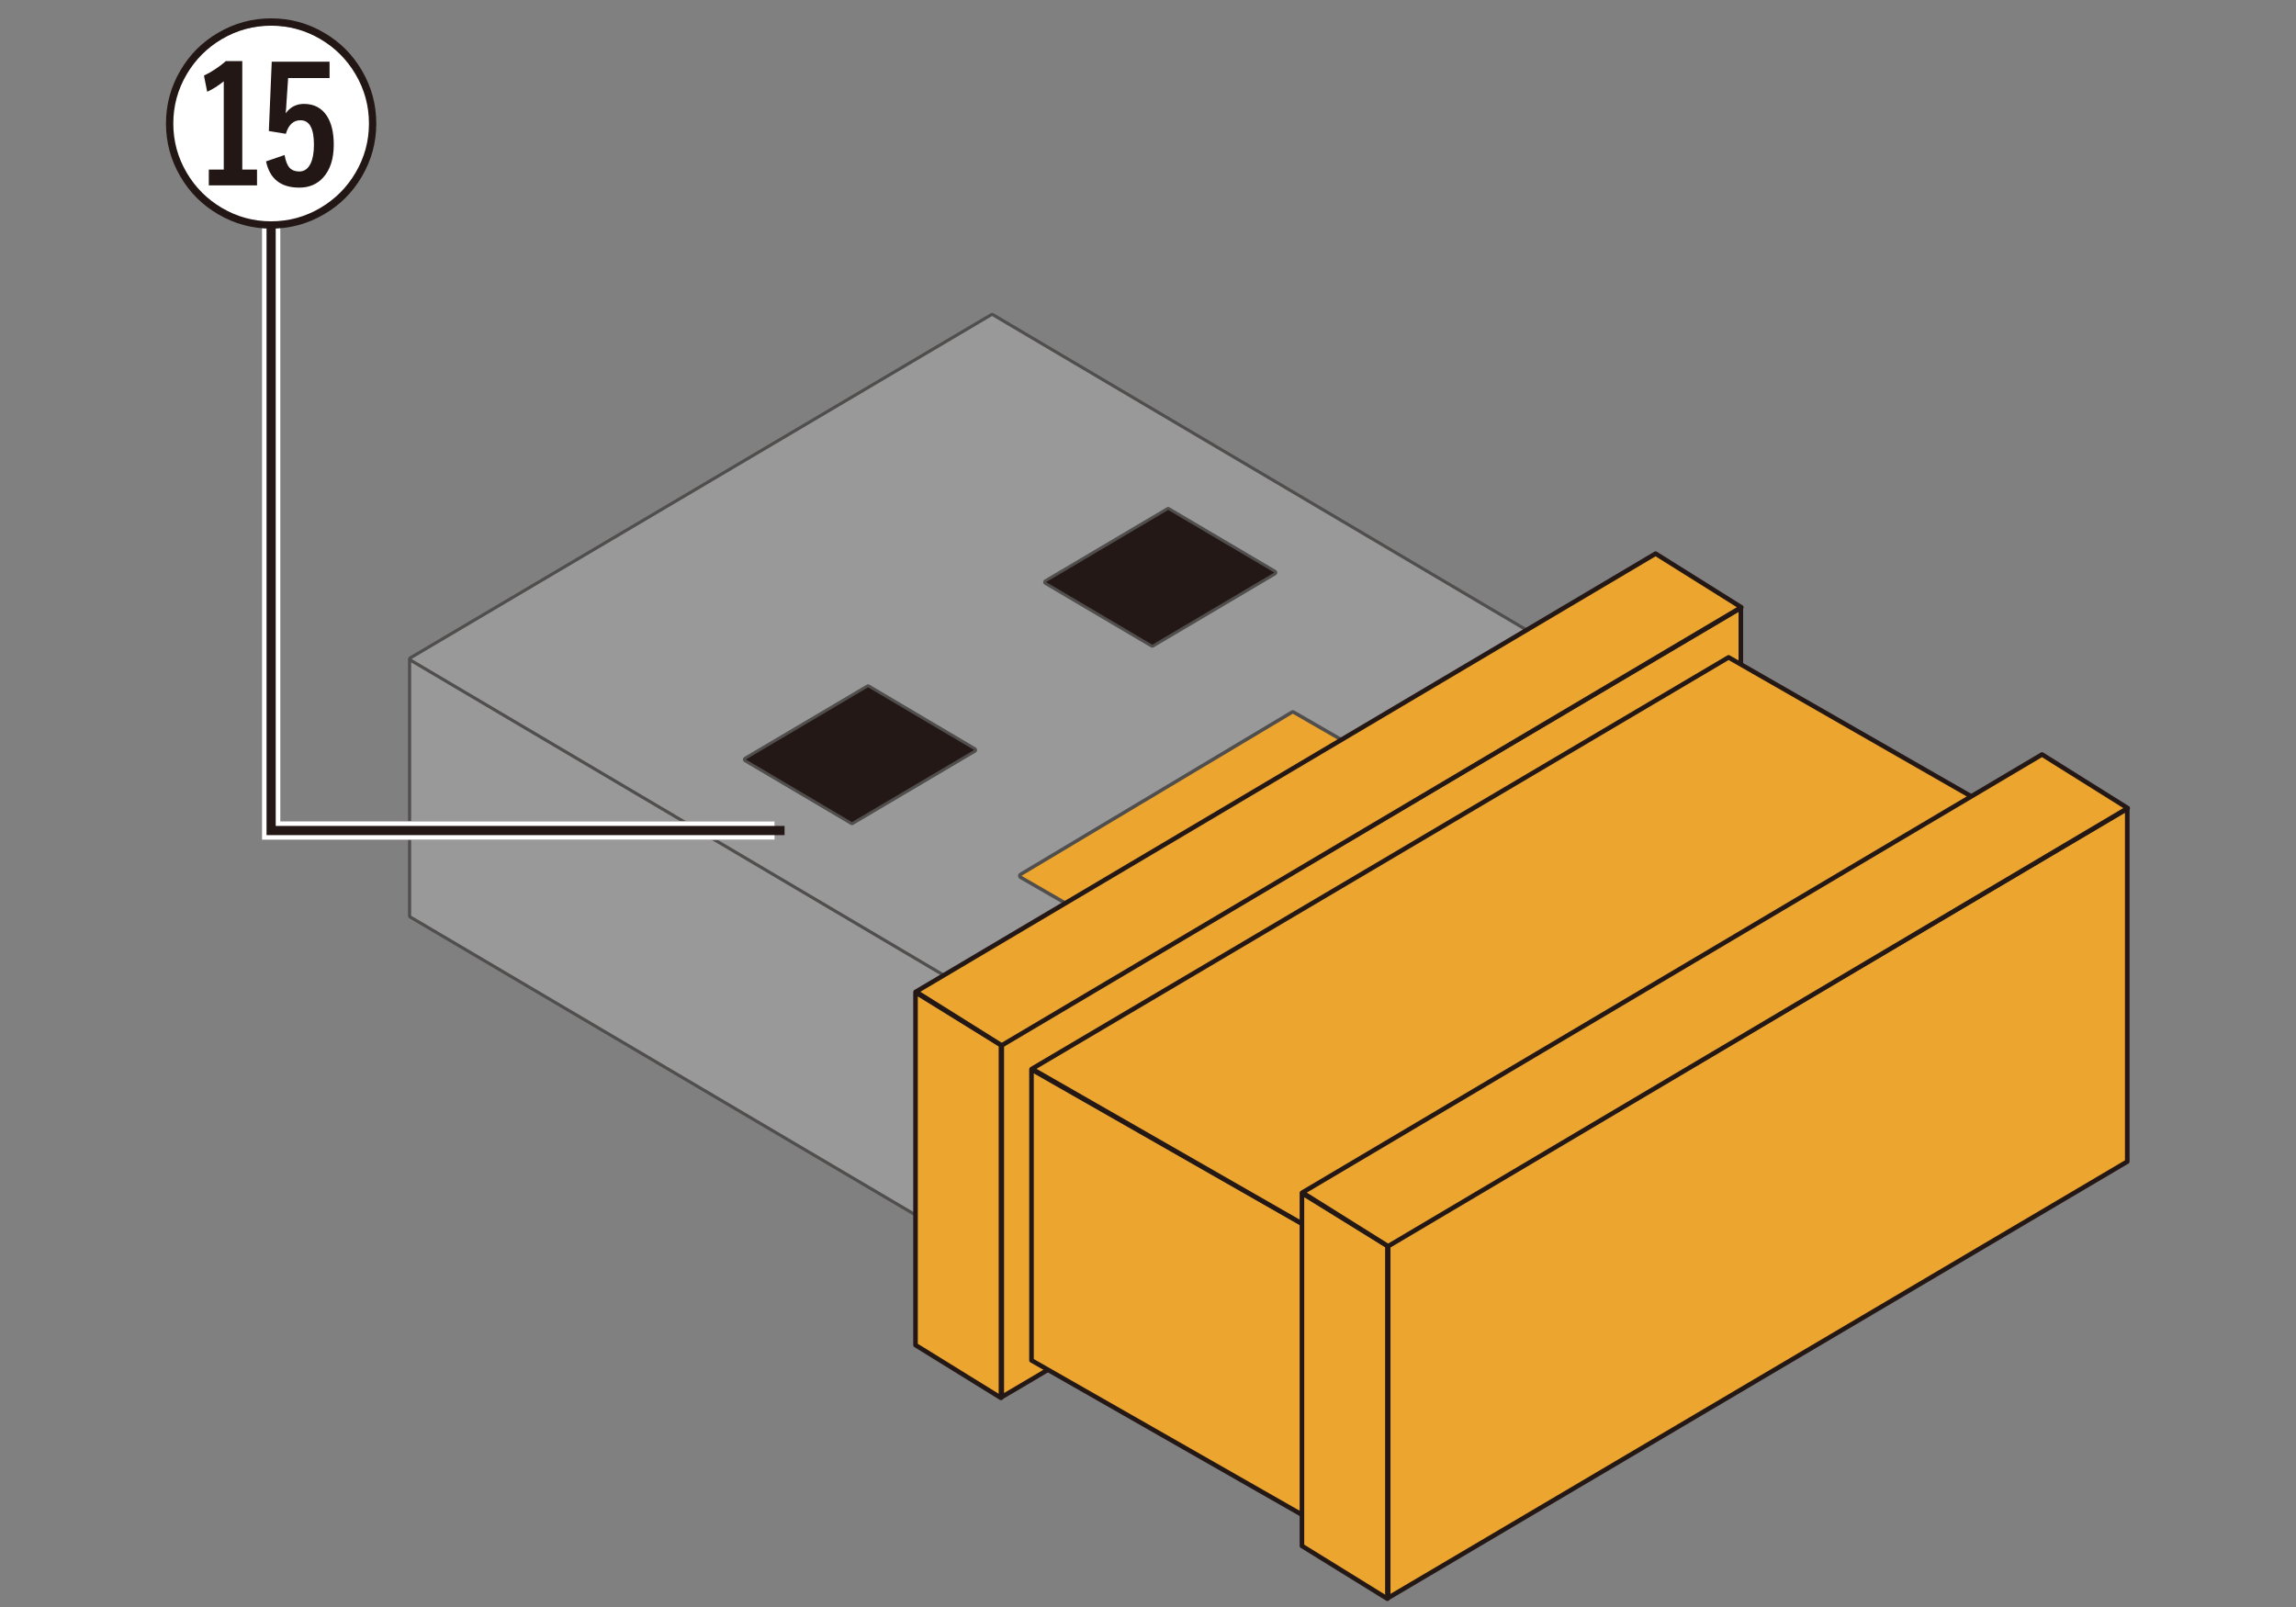 <?xml version="1.0" encoding="utf-8"?>
<!-- Generator: Adobe Illustrator 27.4.1, SVG Export Plug-In . SVG Version: 6.00 Build 0)  -->
<svg version="1.1" xmlns="http://www.w3.org/2000/svg" xmlns:xlink="http://www.w3.org/1999/xlink" x="0px" y="0px"
	 viewBox="0 0 250 175" enable-background="new 0 0 250 175" xml:space="preserve">
<rect x="0" y="0" width="250" height="175" fill="#808080" stroke="none"/>
<g id="編集モード">
	<g>
		<g>
			<path fill="#999999" d="M113.409,140.373c-0.03,0-0.06-0.009-0.086-0.024L44.682,99.866c-0.052-0.03-0.084-0.086-0.084-0.146
				V71.812c0-0.062,0.033-0.118,0.086-0.148c0.026-0.015,0.055-0.022,0.084-0.022c0.03,0,0.06,0.009,0.086,0.024l68.641,40.482
				c0.052,0.03,0.084,0.086,0.084,0.146v27.907c0,0.062-0.033,0.118-0.086,0.148C113.467,140.365,113.438,140.373,113.409,140.373z"
				/>
			<path fill="#514E4E" d="M44.768,71.813l68.641,40.482v27.907L44.768,99.72V71.813 M44.768,71.472
				c-0.058,0-0.117,0.015-0.169,0.045c-0.106,0.061-0.172,0.174-0.172,0.296V99.72c0,0.121,0.064,0.232,0.168,0.294l68.641,40.482
				c0.053,0.031,0.113,0.047,0.173,0.047c0.058,0,0.117-0.015,0.169-0.045c0.106-0.061,0.172-0.174,0.172-0.296v-27.907
				c0-0.121-0.064-0.232-0.168-0.294L44.941,71.519C44.888,71.488,44.828,71.472,44.768,71.472L44.768,71.472z"/>
		</g>
		<g>
			<path fill="#999999" d="M113.467,112.496c-0.03,0-0.06-0.009-0.087-0.024L44.728,71.908c-0.052-0.03-0.083-0.086-0.083-0.146
				s0.032-0.116,0.083-0.146l63.208-37.347c0.027-0.016,0.057-0.023,0.087-0.023s0.06,0.008,0.087,0.023l68.651,40.563
				c0.052,0.03,0.084,0.086,0.084,0.146s-0.032,0.116-0.084,0.146l-63.207,37.347C113.527,112.487,113.497,112.496,113.467,112.496z
				"/>
			<path fill="#514E4E" d="M108.023,34.416l68.652,40.563l-63.207,37.346L44.815,71.761L108.023,34.416 M108.023,34.075
				c-0.06,0-0.12,0.016-0.173,0.047L44.641,71.468c-0.104,0.061-0.167,0.173-0.167,0.294c0,0.121,0.064,0.232,0.167,0.294
				l68.652,40.563c0.053,0.032,0.113,0.047,0.173,0.047c0.06,0,0.12-0.016,0.173-0.047l63.207-37.346
				c0.104-0.061,0.167-0.173,0.167-0.294s-0.064-0.232-0.167-0.294l-68.652-40.563C108.143,34.091,108.083,34.075,108.023,34.075
				L108.023,34.075z"/>
		</g>
		<g>
			<path fill="#231815" d="M125.468,70.369c-0.028,0-0.057-0.007-0.082-0.022l-11.556-6.817c-0.049-0.028-0.08-0.081-0.08-0.139
				c0-0.057,0.03-0.11,0.08-0.139l13.283-7.856c0.025-0.016,0.054-0.022,0.082-0.022s0.057,0.007,0.082,0.022l11.56,6.817
				c0.049,0.028,0.079,0.081,0.079,0.139c0,0.057-0.029,0.11-0.079,0.139l-13.286,7.856
				C125.524,70.362,125.496,70.369,125.468,70.369z"/>
			<path fill="#514E4E" d="M127.194,55.534l11.56,6.817l-13.286,7.856l-11.556-6.818L127.194,55.534 M127.194,55.211
				c-0.057,0-0.114,0.015-0.164,0.045l-13.283,7.856c-0.098,0.058-0.159,0.164-0.159,0.278c0,0.114,0.06,0.22,0.159,0.278
				l11.556,6.818c0.051,0.03,0.107,0.045,0.164,0.045c0.057,0,0.114-0.015,0.164-0.045l13.286-7.856
				c0.098-0.058,0.159-0.164,0.159-0.278c0-0.114-0.061-0.22-0.159-0.278l-11.56-6.817
				C127.308,55.226,127.251,55.211,127.194,55.211L127.194,55.211z"/>
		</g>
		<g>
			<path fill="#231815" d="M92.766,89.689c-0.028,0-0.057-0.007-0.082-0.022l-11.549-6.822c-0.049-0.028-0.08-0.081-0.08-0.139
				s0.03-0.11,0.08-0.139l13.304-7.859c0.025-0.016,0.054-0.022,0.082-0.022s0.057,0.007,0.082,0.022l11.545,6.825
				c0.049,0.028,0.08,0.082,0.08,0.139c0,0.058-0.03,0.11-0.08,0.139l-13.3,7.856C92.823,89.683,92.794,89.689,92.766,89.689z"/>
			<path fill="#514E4E" d="M94.521,74.847l11.545,6.825l-13.3,7.856l-11.549-6.822L94.521,74.847 M94.521,74.524
				c-0.057,0-0.114,0.015-0.164,0.045l-13.304,7.86c-0.098,0.058-0.159,0.164-0.159,0.278c0,0.114,0.06,0.22,0.159,0.278
				l11.549,6.822c0.051,0.03,0.107,0.045,0.164,0.045c0.057,0,0.114-0.015,0.164-0.045l13.3-7.856
				c0.098-0.058,0.159-0.164,0.159-0.278c0-0.114-0.06-0.22-0.159-0.278l-11.545-6.825C94.635,74.539,94.578,74.524,94.521,74.524
				L94.521,74.524z"/>
		</g>
		<g>
			<path fill="#ECA52E" d="M121.7,101.607c-0.033,0-0.066-0.009-0.096-0.025l-10.469-6.039c-0.059-0.034-0.095-0.097-0.096-0.164
				c0-0.068,0.035-0.132,0.093-0.166l29.536-17.653c0.03-0.019,0.064-0.027,0.099-0.027c0.033,0,0.066,0.009,0.096,0.025
				l10.461,6.036c0.059,0.034,0.096,0.097,0.096,0.164c0.001,0.068-0.035,0.132-0.093,0.166l-29.529,17.656
				C121.768,101.599,121.734,101.607,121.7,101.607z"/>
			<path fill="#514E4E" d="M140.767,77.724l10.462,6.035L121.7,101.416l-10.469-6.039L140.767,77.724 M140.767,77.341
				c-0.068,0-0.136,0.018-0.196,0.054l-29.536,17.653c-0.117,0.07-0.188,0.196-0.186,0.332s0.074,0.261,0.192,0.329l10.469,6.039
				c0.059,0.034,0.125,0.051,0.191,0.051c0.068,0,0.136-0.018,0.197-0.054l29.529-17.657c0.117-0.07,0.187-0.196,0.186-0.332
				c-0.001-0.136-0.074-0.261-0.192-0.329l-10.462-6.035C140.899,77.358,140.833,77.341,140.767,77.341L140.767,77.341z"/>
		</g>
		<g>
			<g>
				<polygon fill="#ECA52E" stroke="#231815" stroke-width="0.5" stroke-linejoin="round" points="108.991,152.229 99.685,146.476 
					99.685,108.058 108.991,113.809 				"/>
				<polygon fill="#ECA52E" stroke="#231815" stroke-width="0.5" stroke-linejoin="round" points="189.551,104.626 109.078,152.134 
					109.078,113.717 189.551,66.205 				"/>
				<polygon fill="#ECA52E" stroke="#231815" stroke-width="0.5" stroke-linejoin="round" points="99.736,107.996 109.07,113.842 
					189.601,66.132 180.27,60.29 				"/>
			</g>
			<g>
				<polygon fill="#ECA52E" stroke="#231815" stroke-width="0.5" stroke-linejoin="round" points="143.857,166.143 112.315,148.143 
					112.315,116.459 143.857,134.456 				"/>
				<polygon fill="#FFFFFF" stroke="#231815" stroke-width="0.5" stroke-linejoin="round" points="219.733,121.434 143.944,166.048 
					143.944,134.364 219.733,89.747 				"/>
				<polygon fill="#ECA52E" stroke="#231815" stroke-width="0.5" stroke-linejoin="round" points="112.365,116.397 143.936,134.489 
					219.784,89.674 188.216,71.586 				"/>
			</g>
			<g>
				<polygon fill="#ECA52E" stroke="#231815" stroke-width="0.5" stroke-linejoin="round" points="151.068,174.101 141.761,168.347 
					141.761,129.93 151.068,135.68 				"/>
				<polygon fill="#ECA52E" stroke="#231815" stroke-width="0.5" stroke-linejoin="round" points="231.627,126.498 151.154,174.006 
					151.154,135.589 231.627,88.077 				"/>
				<polygon fill="#ECA52E" stroke="#231815" stroke-width="0.5" stroke-linejoin="round" points="141.812,129.868 151.146,135.713 
					231.677,88.004 222.346,82.162 				"/>
			</g>
		</g>
	</g>
</g>
<g id="レイヤー_1">
	<g id="レイヤー_1_00000087396307818004526650000007507418253659138750_">
	</g>
	<g id="レイヤー_5_00000171678543665472355160000012143158275951073703_">
		<polyline fill="none" stroke="#FFFFFF" stroke-width="2" stroke-miterlimit="10" points="84.35,90.443 29.522,90.443 
			29.522,24.578 		"/>
		<polyline fill="none" stroke="#231815" stroke-width="2" stroke-miterlimit="10" points="84.35,90.443 29.522,90.443 
			29.522,24.578 		"/>
		<polyline fill="none" stroke="#FFFFFF" stroke-width="2" stroke-miterlimit="10" points="84.35,90.443 29.522,90.443 
			29.522,24.578 		"/>
		<polyline fill="none" stroke="#231815" stroke-miterlimit="10" points="85.427,90.443 29.522,90.443 29.522,24.636 		"/>
		<g>
			<path fill="#FFFFFF" d="M40.313,13.581c0,5.971-4.831,10.802-10.799,10.802c-5.974,0-10.805-4.831-10.805-10.802
				c0-6.038,4.875-10.802,10.805-10.802C35.438,2.78,40.313,7.543,40.313,13.581z"/>
			<g>
				<path fill="#221714" d="M29.522,2c2.07,0,3.996,0.523,5.777,1.57c1.727,1.008,3.094,2.375,4.102,4.102
					c1.047,1.781,1.57,3.707,1.57,5.777s-0.523,3.996-1.57,5.777c-1.008,1.727-2.375,3.094-4.102,4.102
					c-1.781,1.047-3.707,1.57-5.777,1.57s-3.996-0.523-5.777-1.57c-1.727-1.008-3.094-2.375-4.102-4.102
					c-1.047-1.781-1.57-3.707-1.57-5.777s0.523-3.996,1.57-5.777c1.008-1.727,2.375-3.094,4.102-4.102
					C25.526,2.523,27.452,2,29.522,2z M29.522,2.797c-1.922,0-3.711,0.488-5.367,1.465c-1.602,0.945-2.875,2.219-3.82,3.82
					c-0.977,1.656-1.465,3.445-1.465,5.367s0.488,3.711,1.465,5.367c0.945,1.602,2.219,2.875,3.82,3.82
					c1.656,0.977,3.445,1.465,5.367,1.465s3.711-0.488,5.367-1.465c1.602-0.945,2.875-2.219,3.82-3.82
					c0.977-1.656,1.465-3.445,1.465-5.367s-0.488-3.711-1.465-5.367c-0.945-1.602-2.219-2.875-3.82-3.82
					C33.233,3.285,31.444,2.797,29.522,2.797z M26.381,6.652v11.813h1.605v1.723h-5.25v-1.723h1.629v-9.61
					c-0.625,0.5-1.227,0.879-1.805,1.137l-0.352-1.758c0.867-0.422,1.664-0.949,2.391-1.582H26.381z M35.885,6.722v1.781h-4.512
					l-0.176,2.613c-0.023,0.492-0.055,0.902-0.094,1.23c0.5-0.688,1.164-1.031,1.992-1.031c1.102,0,1.938,0.441,2.508,1.324
					c0.492,0.766,0.738,1.805,0.738,3.117c0,1.531-0.383,2.723-1.148,3.574c-0.664,0.734-1.531,1.102-2.602,1.102
					c-2.016,0-3.223-0.953-3.621-2.859l2.016-0.691c0.117,0.672,0.305,1.141,0.562,1.406c0.25,0.258,0.598,0.387,1.043,0.387
					c0.539,0,0.949-0.289,1.23-0.867c0.242-0.508,0.363-1.191,0.363-2.051c0-1.773-0.488-2.66-1.465-2.66
					c-0.773,0-1.305,0.492-1.594,1.477l-1.852-0.305l0.316-7.547C29.589,6.722,35.885,6.722,35.885,6.722z"/>
			</g>
		</g>
	</g>
</g>
</svg>
